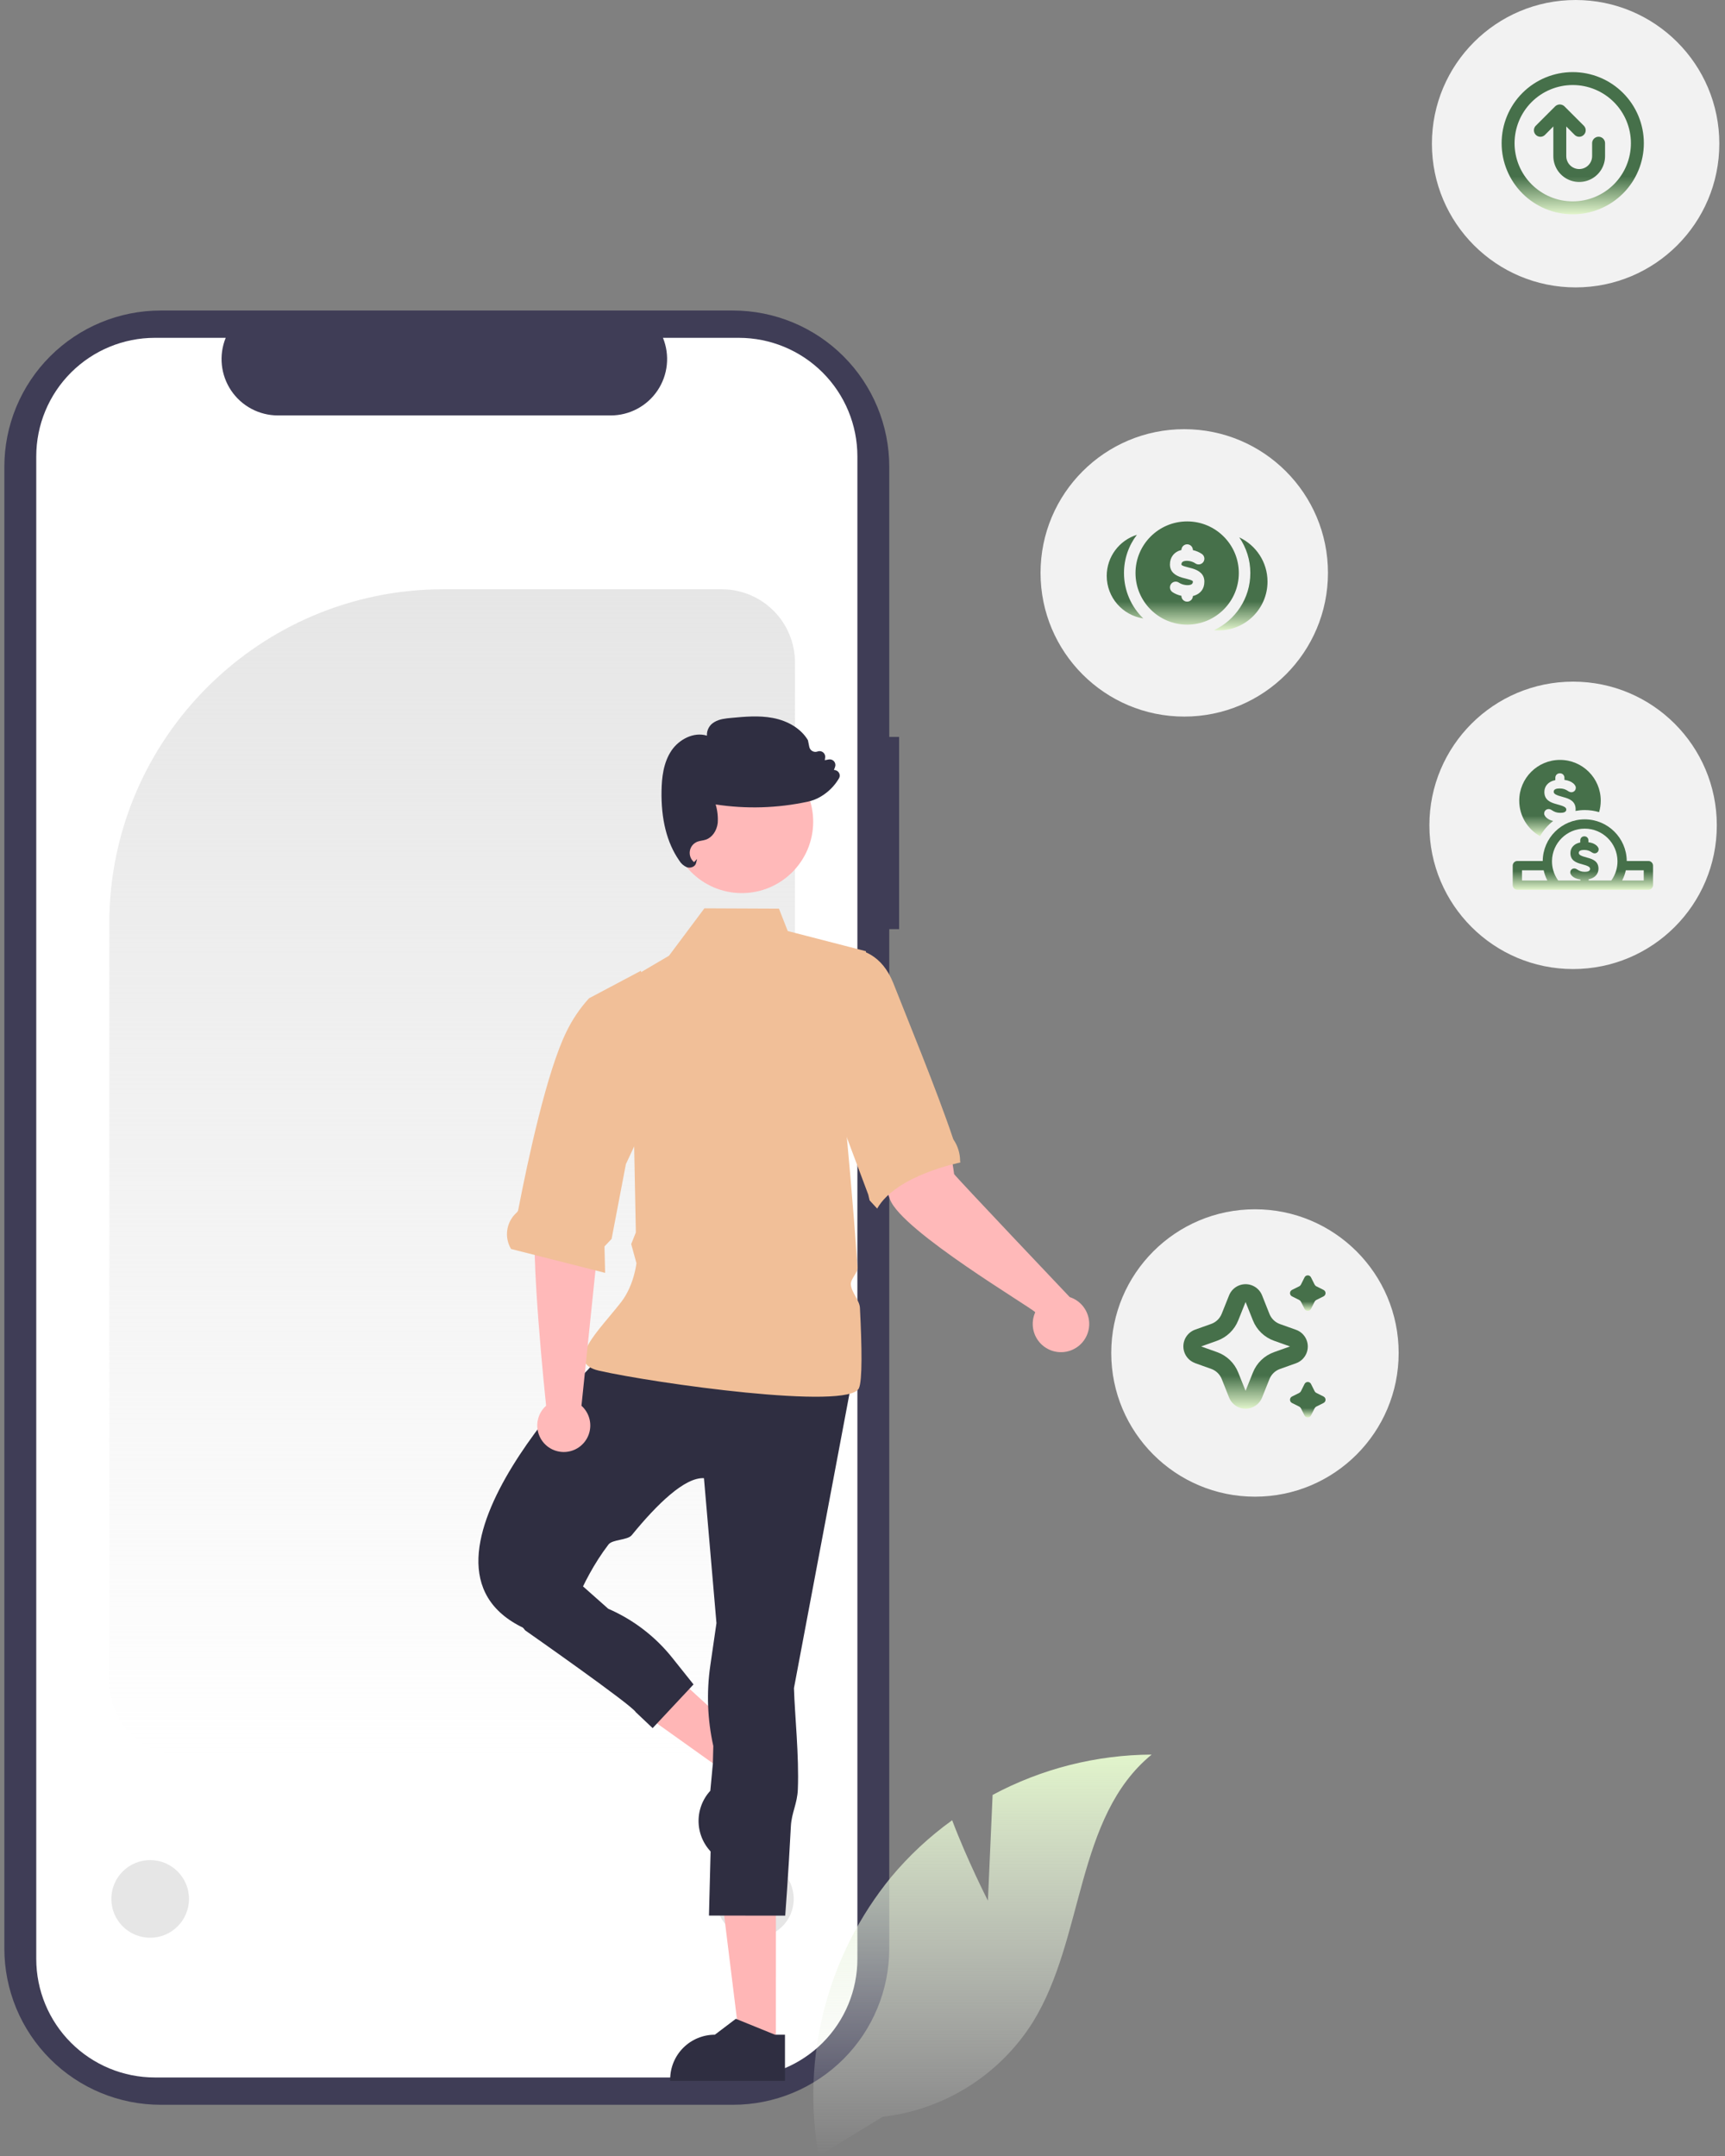 <svg width="240" height="300" viewBox="0 0 240 300" fill="none" xmlns="http://www.w3.org/2000/svg">
<rect x="0" y="0" width="240" height="300" fill="#808080" stroke="none"/>
<path d="M164.766 99.71C175.808 99.71 184.76 90.758 184.76 79.715C184.76 68.671 175.808 59.719 164.766 59.719C153.723 59.719 144.771 68.671 144.771 79.715C144.771 90.758 153.723 99.71 164.766 99.71Z" fill="#F2F2F2"/>
<path fill-rule="evenodd" clip-rule="evenodd" d="M172.424 74.777C174.742 75.858 176.349 78.209 176.349 80.932C176.349 84.68 173.305 87.722 169.556 87.722C169.335 87.722 169.116 87.711 168.901 87.691C171.889 86.287 173.959 83.251 173.959 79.735C173.959 77.896 173.392 76.188 172.424 74.777L172.424 74.777ZM165.17 72.552C161.204 72.552 157.983 75.771 157.983 79.735C157.983 83.7 161.204 86.918 165.17 86.918C169.136 86.918 172.357 83.7 172.357 79.735C172.357 75.771 169.136 72.552 165.17 72.552V72.552ZM158.175 74.418C157.049 75.894 156.381 77.737 156.381 79.735C156.381 82.217 157.413 84.46 159.071 86.058C156.191 85.622 153.98 83.134 153.98 80.134C153.98 77.454 155.744 75.182 158.175 74.417L158.175 74.418ZM164.371 76.526C164.377 76.091 164.733 75.739 165.17 75.739C165.611 75.739 165.968 76.096 165.968 76.537V76.546C166.431 76.653 166.873 76.84 167.225 77.085C167.585 77.337 167.674 77.835 167.422 78.197C167.169 78.558 166.671 78.646 166.309 78.394C165.928 78.128 165.358 77.985 164.881 78.052C164.613 78.089 164.371 78.217 164.371 78.538C164.371 78.61 164.424 78.642 164.478 78.673C164.565 78.724 164.664 78.762 164.771 78.797C165.114 78.913 165.509 78.989 165.866 79.093C166.854 79.382 167.565 79.903 167.565 80.932C167.565 81.982 166.999 82.585 166.215 82.862C166.136 82.89 166.053 82.914 165.968 82.934C165.962 83.369 165.607 83.72 165.17 83.72C164.729 83.72 164.371 83.363 164.371 82.922V82.909C163.912 82.805 163.475 82.627 163.127 82.392C162.761 82.145 162.664 81.649 162.911 81.284C163.158 80.919 163.654 80.822 164.019 81.069C164.404 81.328 164.982 81.473 165.462 81.408C165.727 81.373 165.968 81.251 165.968 80.932C165.968 80.86 165.916 80.828 165.862 80.796C165.775 80.746 165.675 80.708 165.569 80.673C165.226 80.558 164.831 80.481 164.474 80.377C163.486 80.089 162.774 79.567 162.774 78.538C162.774 78.019 162.926 77.611 163.162 77.294C163.447 76.909 163.872 76.651 164.371 76.526L164.371 76.526Z" fill="url(#paint0_linear_1012_89)"/>
<path d="M218.865 134.839C229.908 134.839 238.86 125.887 238.86 114.844C238.86 103.8 229.908 94.848 218.865 94.848C207.823 94.848 198.871 103.8 198.871 114.844C198.871 125.887 207.823 134.839 218.865 134.839Z" fill="#F2F2F2"/>
<path d="M229.341 119.805H226.33C226.305 116.606 223.692 114.011 220.484 114.011C217.279 114.011 214.667 116.606 214.64 119.805H211.11C210.753 119.805 210.464 120.095 210.464 120.452V123.165C210.464 123.522 210.753 123.812 211.11 123.812H229.341C229.698 123.812 229.987 123.522 229.987 123.165V120.452C229.987 120.095 229.698 119.805 229.341 119.805H229.341ZM211.756 122.519V121.098L214.772 121.098C214.878 121.594 215.049 122.069 215.282 122.519L211.756 122.519ZM225.041 119.86C225.041 120.291 224.981 120.705 224.868 121.098C224.723 121.615 224.488 122.093 224.18 122.519L221.028 122.519V122.354C221.939 122.172 222.398 121.575 222.398 120.875C222.398 119.855 221.626 119.549 220.853 119.345C219.921 119.098 219.658 118.945 219.658 118.675C219.658 118.347 220.03 118.267 220.402 118.267C220.853 118.267 221.145 118.384 221.458 118.595C221.589 118.682 221.727 118.741 221.888 118.741C222.034 118.741 222.42 118.617 222.42 118.172C222.42 117.954 222.244 117.75 222.099 117.626C221.836 117.407 221.48 117.254 220.999 117.196V116.941C220.999 116.599 220.751 116.373 220.431 116.373C220.11 116.373 219.862 116.599 219.862 116.941V117.225C218.952 117.407 218.493 118.005 218.493 118.704C218.493 119.724 219.265 120.03 220.037 120.234C220.97 120.482 221.232 120.635 221.232 120.905C221.232 121.232 220.86 121.312 220.489 121.312C220.037 121.312 219.746 121.196 219.433 120.984C219.301 120.897 219.163 120.839 219.003 120.839C218.857 120.839 218.471 120.962 218.471 121.407C218.471 121.625 218.646 121.829 218.792 121.953C219.054 122.172 219.411 122.325 219.891 122.383V122.519L216.791 122.519C216.483 122.093 216.248 121.614 216.103 121.098C215.99 120.705 215.93 120.291 215.93 119.86V119.805C215.959 117.314 217.987 115.303 220.484 115.303C222.983 115.303 225.012 117.314 225.041 119.805L225.041 119.86ZM228.695 122.519H225.69C225.922 122.069 226.093 121.594 226.199 121.098H228.695V122.519Z" fill="url(#paint1_linear_1012_89)"/>
<path d="M214.269 116.352C214.732 115.533 215.353 114.814 216.09 114.237C215.72 114.151 215.427 114.008 215.2 113.819C215.038 113.68 214.843 113.453 214.843 113.21C214.843 112.714 215.274 112.576 215.436 112.576C215.615 112.576 215.768 112.642 215.915 112.739C216.264 112.974 216.588 113.104 217.092 113.104C217.506 113.104 217.92 113.015 217.92 112.65C217.92 112.349 217.628 112.179 216.589 111.903C215.728 111.675 214.868 111.334 214.868 110.198C214.868 109.419 215.379 108.753 216.394 108.55V108.234C216.394 107.852 216.67 107.601 217.027 107.601C217.384 107.601 217.66 107.852 217.66 108.234V108.518C218.196 108.583 218.594 108.753 218.886 108.997C219.048 109.135 219.243 109.362 219.243 109.605C219.243 110.101 218.813 110.239 218.65 110.239C218.472 110.239 218.318 110.174 218.172 110.076C217.823 109.841 217.498 109.711 216.994 109.711C216.58 109.711 216.167 109.801 216.167 110.165C216.167 110.466 216.459 110.636 217.498 110.912C218.358 111.14 219.219 111.481 219.219 112.617C219.219 112.692 219.21 112.765 219.2 112.838C219.617 112.761 220.046 112.718 220.484 112.718C221.178 112.718 221.849 112.819 222.483 113.005C222.632 112.498 222.713 111.962 222.713 111.408C222.713 108.276 220.175 105.738 217.043 105.738C213.913 105.738 211.373 108.276 211.373 111.408C211.373 113.531 212.541 115.381 214.269 116.352L214.269 116.352Z" fill="url(#paint2_linear_1012_89)"/>
<path d="M219.216 39.991C230.259 39.991 239.21 31.039 239.21 19.996C239.21 8.952 230.259 0 219.216 0C208.173 0 199.222 8.952 199.222 19.996C199.222 31.039 208.173 39.991 219.216 39.991Z" fill="#F2F2F2"/>
<path d="M218.815 10.033C216.192 10.033 213.675 11.075 211.82 12.931C209.964 14.786 208.922 17.303 208.922 19.927C208.922 22.55 209.964 25.067 211.82 26.922C213.675 28.777 216.192 29.82 218.815 29.82C221.439 29.82 223.956 28.777 225.811 26.922C227.666 25.067 228.709 22.55 228.709 19.927C228.709 17.303 227.666 14.786 225.811 12.931C223.956 11.075 221.439 10.033 218.815 10.033V10.033ZM218.815 28.021C216.669 28.021 214.61 27.169 213.092 25.65C211.574 24.132 210.721 22.073 210.721 19.927C210.721 17.78 211.574 15.721 213.092 14.203C214.61 12.685 216.669 11.832 218.815 11.832C220.962 11.832 223.021 12.685 224.539 14.203C226.057 15.721 226.91 17.78 226.91 19.927C226.91 22.073 226.057 24.133 224.539 25.65C223.021 27.169 220.962 28.021 218.815 28.021V28.021ZM223.313 19.927V21.726C223.313 23.011 222.627 24.198 221.514 24.841C220.401 25.484 219.029 25.484 217.916 24.841C216.803 24.198 216.117 23.011 216.117 21.726V17.597L214.957 18.766C214.729 18.995 214.396 19.084 214.085 19C213.773 18.917 213.53 18.673 213.446 18.362C213.363 18.05 213.452 17.717 213.68 17.489L216.378 14.791C216.464 14.709 216.564 14.645 216.675 14.602C216.894 14.512 217.139 14.512 217.358 14.602C217.469 14.645 217.57 14.709 217.655 14.791L220.353 17.489C220.524 17.658 220.619 17.888 220.619 18.128C220.619 18.368 220.524 18.598 220.353 18.766C220.185 18.937 219.955 19.032 219.715 19.032C219.475 19.032 219.245 18.937 219.076 18.766L217.916 17.597V21.726C217.916 22.368 218.259 22.962 218.815 23.283C219.372 23.605 220.058 23.605 220.614 23.283C221.171 22.962 221.514 22.368 221.514 21.726V19.927C221.514 19.605 221.685 19.308 221.963 19.148C222.242 18.987 222.585 18.987 222.863 19.148C223.141 19.308 223.313 19.605 223.313 19.927L223.313 19.927Z" fill="url(#paint3_linear_1012_89)"/>
<path d="M174.603 208.258C185.645 208.258 194.597 199.306 194.597 188.263C194.597 177.219 185.645 168.267 174.603 168.267C163.56 168.267 154.608 177.219 154.608 188.263C154.608 199.306 163.56 208.258 174.603 208.258Z" fill="#F2F2F2"/>
<path d="M166.286 189.681L168.514 190.475C169.182 190.713 169.715 191.226 169.979 191.884L171.002 194.462C171.247 195.078 171.73 195.569 172.342 195.825C172.954 196.082 173.642 196.082 174.254 195.825C174.866 195.569 175.348 195.078 175.594 194.462L176.62 191.897C176.884 191.238 177.418 190.725 178.085 190.487L180.313 189.693V189.693C180.958 189.463 181.479 188.976 181.751 188.348C182.023 187.721 182.023 187.008 181.751 186.38C181.479 185.752 180.958 185.266 180.313 185.036L178.085 184.241C177.418 184.003 176.884 183.49 176.62 182.832L175.594 180.245C175.348 179.629 174.866 179.138 174.254 178.882C173.642 178.625 172.954 178.625 172.342 178.882C171.73 179.138 171.247 179.629 171.002 180.245L169.976 182.81C169.712 183.469 169.179 183.982 168.511 184.22L166.282 185.014V185.014C165.638 185.244 165.118 185.731 164.845 186.359C164.573 186.986 164.573 187.699 164.845 188.327C165.117 188.955 165.638 189.441 166.282 189.671L166.286 189.681ZM169.345 186.556C170.68 186.079 171.746 185.051 172.272 183.735L173.298 181.172L174.324 183.738H174.324C174.85 185.054 175.916 186.082 177.251 186.559L179.479 187.353L177.251 188.148H177.251C175.916 188.625 174.85 189.653 174.324 190.969L173.298 193.534L172.272 190.969C171.746 189.653 170.68 188.625 169.345 188.148L167.117 187.353L169.345 186.556Z" fill="url(#paint4_linear_1012_89)"/>
<path d="M179.754 180.384L180.761 180.888H180.761C180.864 180.94 180.947 181.023 180.999 181.126L181.503 182.134V182.134C181.588 182.302 181.761 182.408 181.949 182.408C182.138 182.408 182.311 182.302 182.396 182.134L182.9 181.126V181.126C182.951 181.023 183.035 180.94 183.138 180.888L184.145 180.384C184.315 180.3 184.423 180.126 184.423 179.936C184.424 179.747 184.317 179.574 184.148 179.488L183.141 178.984H183.141C183.038 178.933 182.954 178.849 182.903 178.746L182.399 177.739V177.739C182.314 177.57 182.14 177.463 181.951 177.464C181.762 177.463 181.588 177.57 181.503 177.739L180.999 178.747V178.746C180.947 178.851 180.862 178.936 180.758 178.987L179.75 179.491C179.584 179.577 179.479 179.749 179.479 179.936C179.478 180.126 179.584 180.299 179.754 180.384V180.384Z" fill="url(#paint5_linear_1012_89)"/>
<path d="M179.754 195.219L180.761 195.723H180.761C180.864 195.774 180.947 195.858 180.999 195.961L181.503 196.968V196.968C181.588 197.136 181.761 197.242 181.949 197.242C182.138 197.242 182.311 197.136 182.396 196.968L182.9 195.96V195.961C182.951 195.858 183.035 195.774 183.138 195.723L184.145 195.219C184.315 195.134 184.423 194.961 184.423 194.771C184.424 194.581 184.317 194.408 184.148 194.323L183.141 193.819H183.141C183.038 193.767 182.954 193.684 182.903 193.581L182.399 192.573V192.573C182.314 192.404 182.14 192.298 181.951 192.298C181.762 192.298 181.588 192.404 181.503 192.573L180.999 193.581V193.581C180.947 193.685 180.862 193.77 180.758 193.822L179.75 194.326C179.584 194.411 179.479 194.583 179.479 194.771C179.478 194.96 179.584 195.133 179.754 195.219V195.219Z" fill="url(#paint6_linear_1012_89)"/>
<path d="M125.095 102.538H123.725V64.959C123.725 59.19 121.434 53.658 117.355 49.579C113.276 45.5 107.744 43.209 101.975 43.209H22.356C19.5 43.208 16.671 43.771 14.032 44.864C11.394 45.957 8.996 47.559 6.976 49.579C4.956 51.598 3.354 53.996 2.261 56.635C1.168 59.274 0.606 62.102 0.605 64.958V271.123C0.605 273.98 1.168 276.808 2.261 279.447C3.354 282.086 4.956 284.483 6.976 286.503C8.996 288.523 11.393 290.125 14.032 291.218C16.671 292.311 19.499 292.873 22.355 292.873H101.974C107.743 292.873 113.275 290.582 117.354 286.503C121.433 282.424 123.724 276.892 123.724 271.123V129.288H125.094L125.095 102.538Z" fill="#3F3D56"/>
<path d="M119.289 63.502V272.579C119.288 276.953 117.551 281.147 114.459 284.24C111.366 287.333 107.172 289.072 102.799 289.073H21.546C17.171 289.074 12.974 287.337 9.88 284.243C6.785 281.15 5.046 276.955 5.045 272.579V63.502C5.046 59.127 6.785 54.931 9.88 51.838C12.974 48.745 17.17 47.008 21.545 47.008H31.402C30.918 48.199 30.733 49.489 30.865 50.767C30.997 52.045 31.441 53.271 32.157 54.338C32.874 55.404 33.841 56.278 34.975 56.883C36.108 57.488 37.373 57.805 38.658 57.807H84.982C86.266 57.805 87.531 57.488 88.665 56.883C89.798 56.278 90.766 55.404 91.482 54.338C92.199 53.271 92.642 52.045 92.774 50.767C92.906 49.489 92.722 48.199 92.238 47.008H102.796C107.169 47.009 111.363 48.746 114.456 51.839C117.549 54.931 119.287 59.125 119.289 63.498V63.502Z" fill="white"/>
<path d="M100.428 244.219H25.388C22.69 244.216 20.102 243.143 18.194 241.234C16.285 239.326 15.212 236.739 15.209 234.04V128.476C15.209 102.845 36.061 81.993 61.691 81.993H100.428C103.127 81.996 105.714 83.07 107.622 84.978C109.531 86.886 110.604 89.474 110.607 92.173V234.04C110.604 236.739 109.531 239.326 107.622 241.234C105.714 243.143 103.127 244.216 100.428 244.219Z" fill="url(#paint7_linear_1012_89)"/>
<path d="M20.893 269.63C23.876 269.63 26.295 267.211 26.295 264.228C26.295 261.244 23.876 258.825 20.893 258.825C17.909 258.825 15.49 261.244 15.49 264.228C15.49 267.211 17.909 269.63 20.893 269.63Z" fill="#E6E6E6"/>
<path d="M105.028 269.63C108.012 269.63 110.431 267.211 110.431 264.228C110.431 261.244 108.012 258.825 105.028 258.825C102.045 258.825 99.626 261.244 99.626 264.228C99.626 267.211 102.045 269.63 105.028 269.63Z" fill="#E6E6E6"/>
<path d="M105.761 244.011L102.412 247.661L86.741 236.48L91.684 231.094L105.761 244.011Z" fill="#FFB6B6"/>
<path d="M110.152 246.327L99.354 258.095L99.205 257.958C97.99 256.843 97.268 255.292 97.197 253.645C97.126 251.997 97.713 250.39 98.827 249.175L98.828 249.174L99.169 245.528L104.48 243.014L105.423 241.987L110.152 246.327Z" fill="#2F2E41"/>
<path d="M107.95 284.74L102.997 284.739L100.641 265.634L107.951 265.634L107.95 284.74Z" fill="#FFB6B6"/>
<path d="M109.214 289.541L93.242 289.54V289.338C93.242 287.69 93.897 286.109 95.063 284.943C96.229 283.777 97.81 283.122 99.459 283.122H99.459L102.377 280.909L107.82 283.122L109.214 283.122L109.214 289.541Z" fill="#2F2E41"/>
<path d="M84.03 188.291C84.03 188.291 53.771 217.507 72.9 226.55H78.813C78.813 226.55 80.59 220.237 84.657 214.914C85.216 214.183 87.309 214.332 87.89 213.619C91.438 209.269 95.285 205.533 97.942 205.682L99.681 225.854L98.823 231.767C98.283 235.489 98.425 239.278 99.243 242.95L98.638 266.547L109.248 266.554C109.248 266.554 109.676 261.023 110.035 254.106C110.131 252.253 110.928 250.962 111.004 248.989C111.187 244.26 110.58 238.756 110.463 234.897L118.463 192.465L84.03 188.291Z" fill="#2F2E41"/>
<path d="M98.006 126.39L93.073 132.99L81.247 139.945L88.203 158.031L88.466 171.488L87.819 173.111L88.55 175.769C88.55 175.769 88.213 178.881 86.414 181.191C83.269 185.229 78.466 189.619 83.333 190.725C90.985 192.464 118.114 196.29 119.505 193.16C119.986 192.077 119.927 187.499 119.642 181.972C119.589 180.939 118.448 179.815 118.381 178.732C118.331 177.919 119.358 177.155 119.303 176.33C118.682 167.146 117.766 157.684 117.766 157.684L120.489 132.362L109.599 129.551L108.376 126.435L98.006 126.39Z" fill="#F1BF98"/>
<path d="M71.448 224.814L73.066 226.858C73.066 226.858 87.941 237.265 88.451 238.237L90.802 240.462L96.49 234.382L93.532 230.674C91.165 227.707 88.107 225.365 84.625 223.854L80.091 219.832L71.448 224.814Z" fill="#2F2E41"/>
<path d="M80.9 195.606L83.609 169.386L84.324 158.595L76.742 157.224C76.742 157.224 75.606 164.642 74.613 168.996C73.633 173.292 75.919 195.03 75.979 195.603C75.423 196.101 75.03 196.756 74.854 197.482C74.677 198.208 74.726 198.97 74.992 199.668C75.258 200.366 75.73 200.967 76.345 201.391C76.96 201.814 77.69 202.041 78.436 202.042C79.183 202.042 79.913 201.816 80.528 201.393C81.144 200.969 81.616 200.369 81.883 199.672C82.15 198.974 82.199 198.212 82.024 197.486C81.848 196.76 81.456 196.104 80.9 195.606Z" fill="#FFB9B9"/>
<path d="M71.103 173.791L84.192 177.113L84.101 173.439L85.094 172.386L87.079 161.988L89.927 155.898L89.187 135.07L81.954 138.906L81.945 138.913C80.682 140.302 79.626 141.866 78.809 143.557C76.082 149.1 73.463 161.309 72.092 168.4C72.045 168.549 71.954 168.68 71.831 168.776C71.151 169.4 70.707 170.24 70.575 171.154C70.442 172.067 70.629 172.999 71.103 173.791Z" fill="#F1BF98"/>
<path d="M148.83 180.485C148.83 180.485 132.896 163.686 132.747 163.369C131.634 154.917 128.433 151.189 127.953 151.593L119.69 154.456C119.69 154.456 122.148 162.239 123.812 166.861C125.402 171.279 143.728 182.068 144.033 182.601C143.705 183.326 143.605 184.133 143.745 184.916C143.886 185.7 144.261 186.422 144.821 186.987C145.381 187.553 146.099 187.935 146.881 188.083C147.663 188.232 148.472 188.139 149.2 187.818C149.928 187.497 150.541 186.962 150.959 186.285C151.377 185.607 151.579 184.819 151.539 184.024C151.499 183.229 151.218 182.465 150.735 181.833C150.251 181.201 149.587 180.731 148.83 180.485Z" fill="#FFB9B9"/>
<path d="M113.019 132.94C113.019 132.94 121.13 128.965 124.275 136.772C126 141.179 130.411 151.877 132.609 158.461C132.624 158.503 132.644 158.543 132.669 158.58C133.257 159.453 133.574 160.481 133.581 161.534C133.58 161.61 133.588 161.687 133.605 161.762C133.605 161.762 124.692 163.498 122.041 168.17L120.989 167.029L120.802 166.229L113.112 145.711L113.019 132.94Z" fill="#F1BF98"/>
<path d="M103.206 124.271C108.691 124.271 113.138 119.824 113.138 114.339C113.138 108.854 108.691 104.408 103.206 104.408C97.721 104.408 93.274 108.854 93.274 114.339C93.274 119.824 97.721 124.271 103.206 124.271Z" fill="#FFB9B9"/>
<path d="M95.904 120.727C95.784 120.727 95.666 120.708 95.553 120.67C95.11 120.476 94.739 120.147 94.494 119.729C92.784 117.27 91.959 113.991 92.041 109.983C92.075 108.288 92.267 106.12 93.454 104.392C94.453 102.939 96.473 101.786 98.355 102.365C98.334 101.989 98.417 101.614 98.597 101.282C98.776 100.95 99.044 100.675 99.37 100.487C100.083 100.05 100.942 99.97 101.699 99.898C103.61 99.719 105.587 99.534 107.523 99.901C109.693 100.313 111.468 101.431 112.392 102.97L112.411 103.019L112.598 103.931C112.624 104.053 112.675 104.169 112.749 104.27C112.824 104.37 112.919 104.454 113.028 104.514C113.138 104.575 113.259 104.611 113.384 104.62C113.509 104.629 113.634 104.611 113.751 104.567C113.879 104.518 114.018 104.504 114.152 104.526C114.287 104.548 114.414 104.604 114.521 104.69C114.627 104.775 114.71 104.887 114.759 105.014C114.809 105.142 114.825 105.28 114.806 105.415L114.753 105.778L115.299 105.675C115.436 105.65 115.577 105.661 115.708 105.708C115.839 105.755 115.955 105.835 116.044 105.941C116.134 106.047 116.194 106.176 116.218 106.312C116.242 106.449 116.229 106.59 116.181 106.72L116.027 107.138C116.14 107.138 116.251 107.162 116.355 107.208C116.458 107.253 116.551 107.319 116.628 107.402C116.738 107.521 116.808 107.672 116.826 107.833C116.845 107.994 116.812 108.157 116.731 108.298C116.121 109.341 115.255 110.212 114.216 110.828C113.647 111.17 113.026 111.415 112.377 111.551C108.167 112.46 103.826 112.59 99.569 111.937C99.821 112.776 99.918 113.655 99.856 114.529C99.719 115.622 99.078 116.525 98.22 116.828C98.025 116.891 97.825 116.939 97.623 116.972C97.429 117.002 97.238 117.048 97.052 117.11C96.776 117.212 96.532 117.384 96.344 117.61C96.156 117.835 96.031 118.107 95.982 118.396C95.932 118.686 95.96 118.983 96.062 119.258C96.164 119.534 96.337 119.777 96.563 119.965L96.986 119.524L96.848 120.084C96.82 120.193 96.768 120.295 96.698 120.383C96.627 120.471 96.539 120.543 96.439 120.594C96.274 120.682 96.09 120.728 95.904 120.727Z" fill="#2F2E41"/>
<path d="M137.449 264.472L138.102 249.757C144.912 246.11 152.507 244.184 160.229 244.145C149.602 252.85 150.93 269.629 143.725 281.335C141.45 284.968 138.388 288.042 134.766 290.329C131.143 292.616 127.054 294.057 122.801 294.545L113.907 300C112.687 293.185 112.956 286.185 114.696 279.484C116.436 272.782 119.605 266.539 123.985 261.183C126.473 258.202 129.324 255.548 132.474 253.281C134.603 258.908 137.449 264.472 137.449 264.472Z" fill="url(#paint8_linear_1012_89)"/>
<defs>
<linearGradient id="paint0_linear_1012_89" x1="165.165" y1="72.552" x2="165.165" y2="87.722" gradientUnits="userSpaceOnUse">
<stop offset="0.734" stop-color="#46704A"/>
<stop offset="1" stop-color="#E1F4CB"/>
</linearGradient>
<linearGradient id="paint1_linear_1012_89" x1="220.226" y1="114.011" x2="220.226" y2="123.812" gradientUnits="userSpaceOnUse">
<stop offset="0.734" stop-color="#46704A"/>
<stop offset="1" stop-color="#E1F4CB"/>
</linearGradient>
<linearGradient id="paint2_linear_1012_89" x1="217.043" y1="105.738" x2="217.043" y2="116.352" gradientUnits="userSpaceOnUse">
<stop offset="0.734" stop-color="#46704A"/>
<stop offset="1" stop-color="#E1F4CB"/>
</linearGradient>
<linearGradient id="paint3_linear_1012_89" x1="218.815" y1="10.033" x2="218.815" y2="29.82" gradientUnits="userSpaceOnUse">
<stop offset="0.734" stop-color="#46704A"/>
<stop offset="1" stop-color="#E1F4CB"/>
</linearGradient>
<linearGradient id="paint4_linear_1012_89" x1="173.298" y1="178.689" x2="173.298" y2="196.017" gradientUnits="userSpaceOnUse">
<stop offset="0.734" stop-color="#46704A"/>
<stop offset="1" stop-color="#E1F4CB"/>
</linearGradient>
<linearGradient id="paint5_linear_1012_89" x1="181.951" y1="177.464" x2="181.951" y2="182.408" gradientUnits="userSpaceOnUse">
<stop offset="0.734" stop-color="#46704A"/>
<stop offset="1" stop-color="#E1F4CB"/>
</linearGradient>
<linearGradient id="paint6_linear_1012_89" x1="181.951" y1="192.298" x2="181.951" y2="197.242" gradientUnits="userSpaceOnUse">
<stop offset="0.734" stop-color="#46704A"/>
<stop offset="1" stop-color="#E1F4CB"/>
</linearGradient>
<linearGradient id="paint7_linear_1012_89" x1="62.908" y1="81.993" x2="62.908" y2="244.219" gradientUnits="userSpaceOnUse">
<stop stop-color="#E6E6E6"/>
<stop offset="1" stop-color="#E6E6E6" stop-opacity="0"/>
</linearGradient>
<linearGradient id="paint8_linear_1012_89" x1="136.693" y1="244.145" x2="136.693" y2="300" gradientUnits="userSpaceOnUse">
<stop stop-color="#E1F4CB"/>
<stop offset="1" stop-color="#F2F2F2" stop-opacity="0"/>
</linearGradient>
</defs>
</svg>
